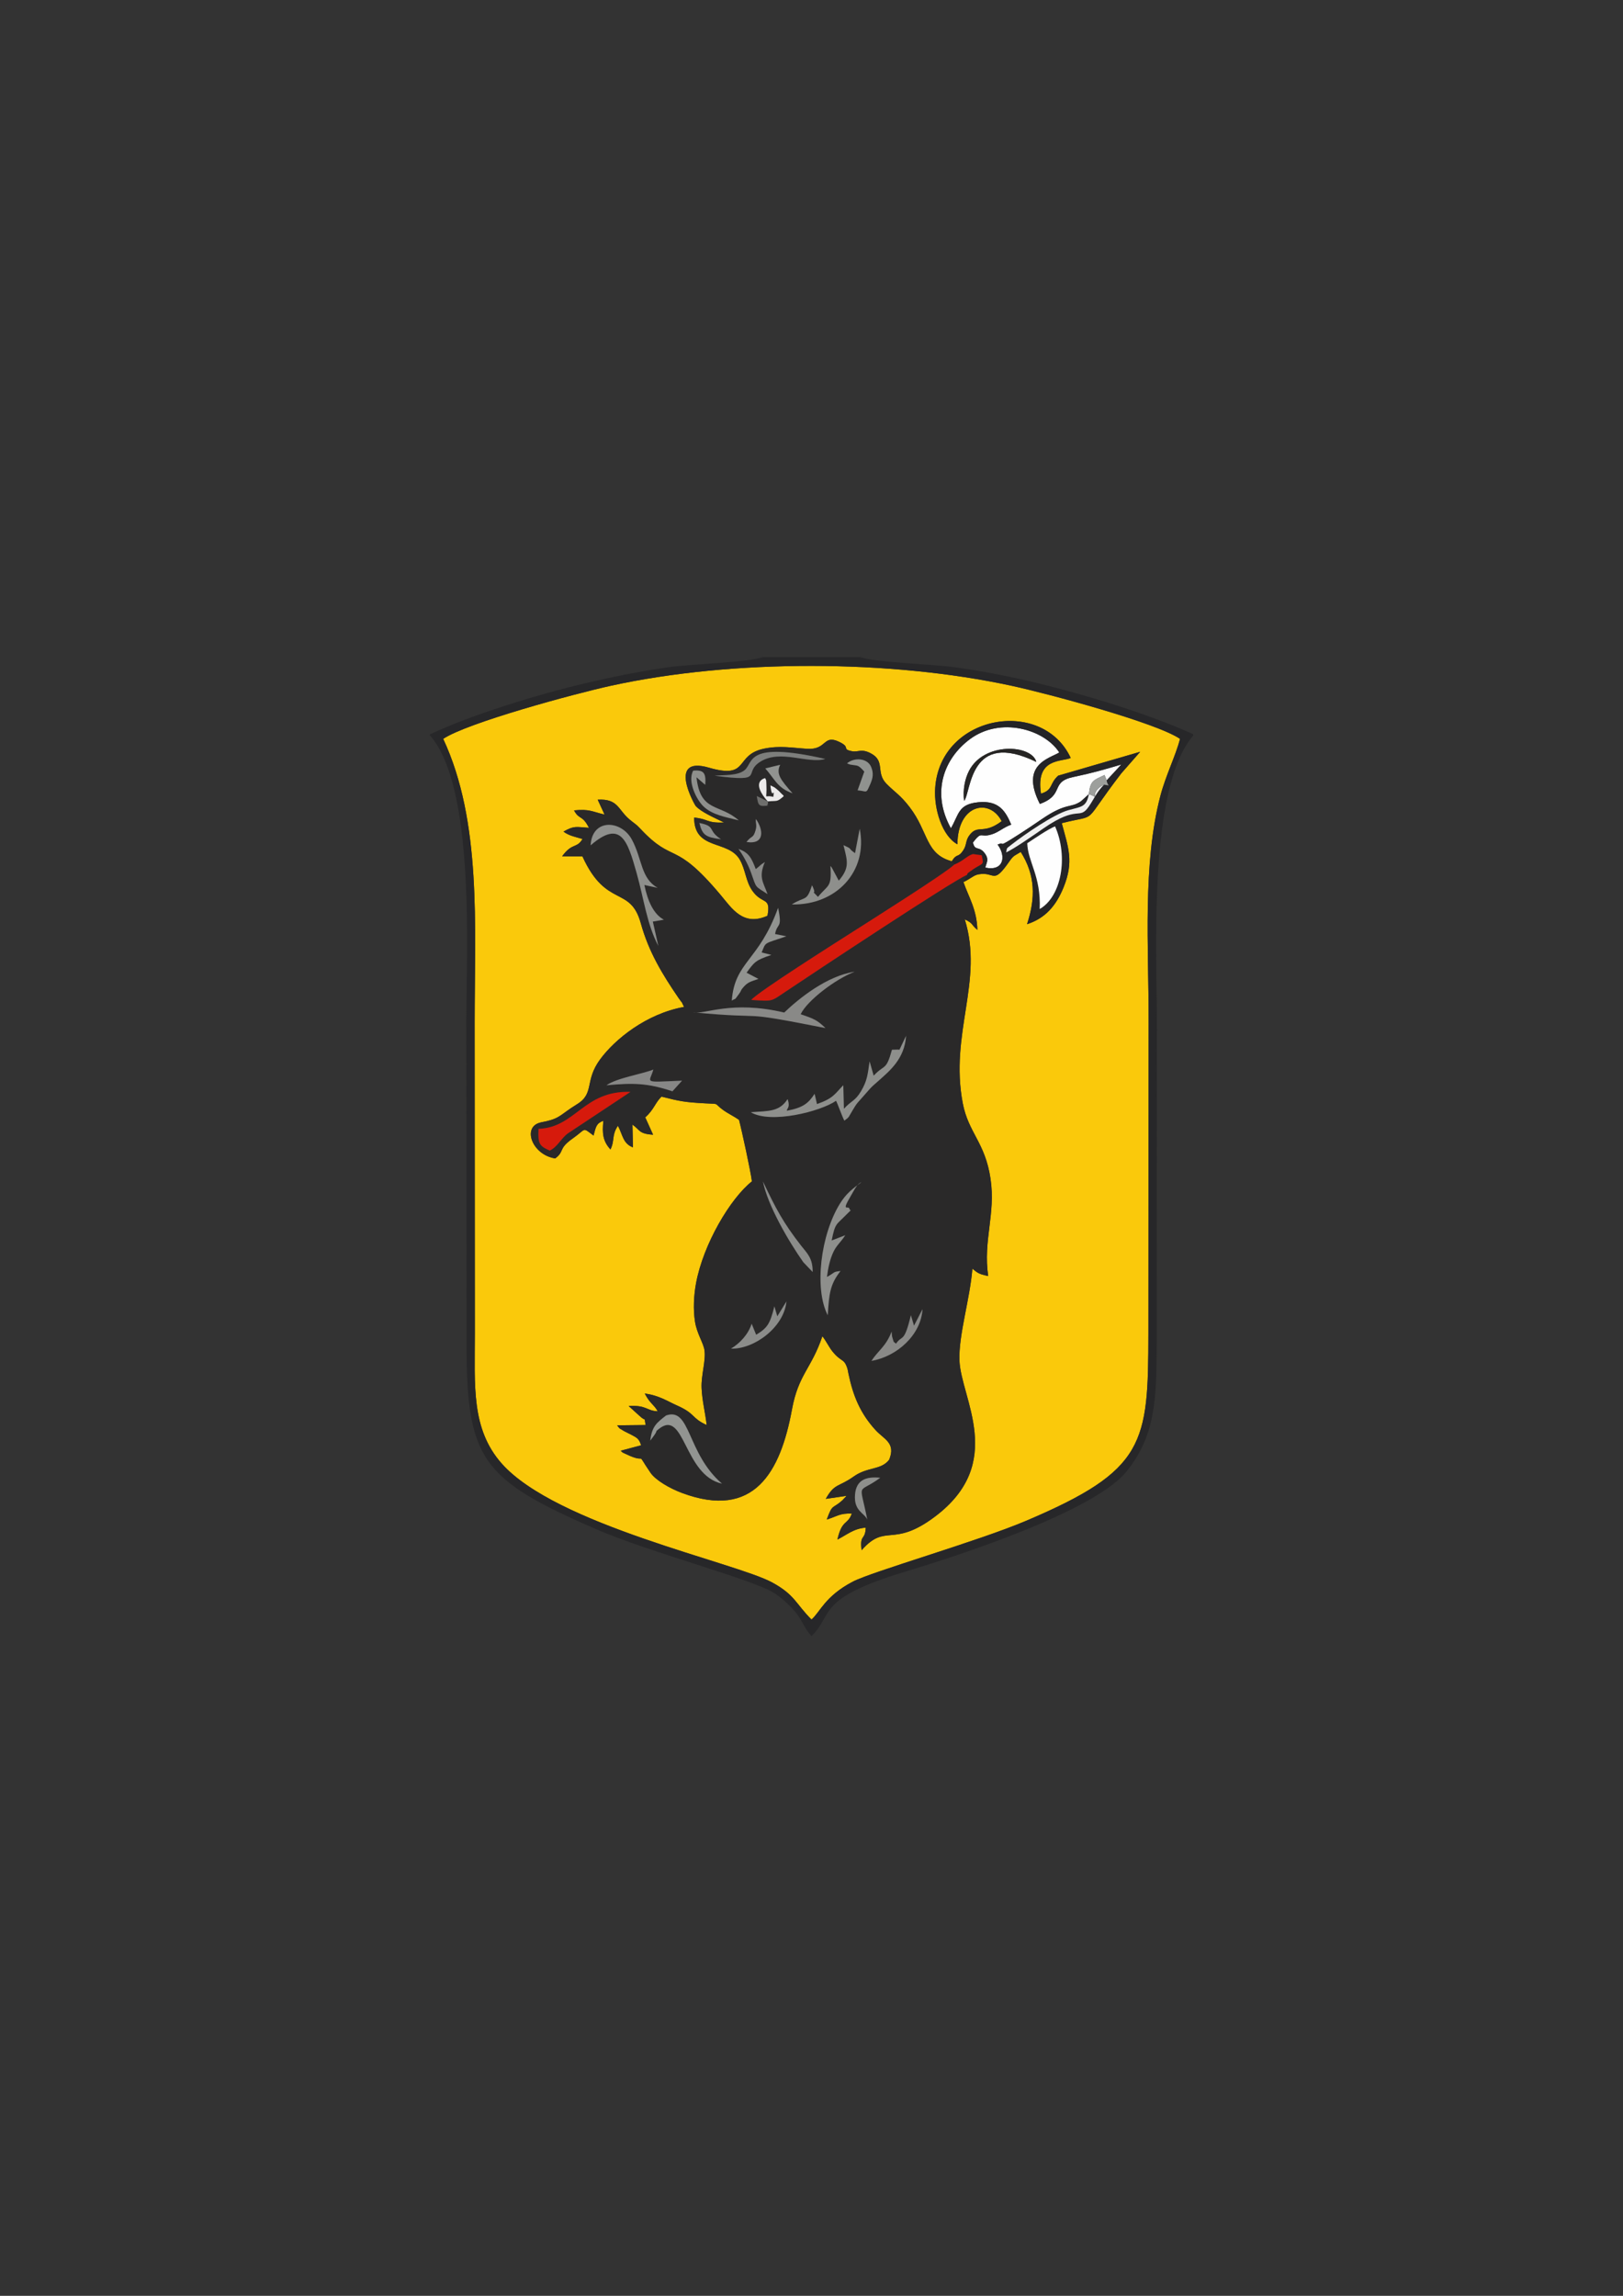 <?xml version="1.0" encoding="UTF-8"?>
<!DOCTYPE svg PUBLIC "-//W3C//DTD SVG 1.1//EN" "http://www.w3.org/Graphics/SVG/1.1/DTD/svg11.dtd">
<!-- Creator: CorelDRAW X5 -->
<svg xmlns="http://www.w3.org/2000/svg" xml:space="preserve" width="210mm" height="297mm" style="shape-rendering:geometricPrecision; text-rendering:geometricPrecision; image-rendering:optimizeQuality; fill-rule:evenodd; clip-rule:evenodd"
viewBox="0 0 210 297"
 xmlns:xlink="http://www.w3.org/1999/xlink">
 <rect x="0" y="0" width="210" height="297" fill="#333333" stroke="none"/>
 <defs>
  <style type="text/css">
   <![CDATA[
    .fil4 {fill:#242427}
    .fil14 {fill:#262524}
    .fil2 {fill:#272729}
    .fil1 {fill:#2A2929}
    .fil19 {fill:#6E6E6C}
    .fil12 {fill:#7D7E7C}
    .fil11 {fill:#878786}
    .fil7 {fill:#898987}
    .fil13 {fill:#8B8C8A}
    .fil6 {fill:#8E8F8C}
    .fil18 {fill:#8F8F8E}
    .fil15 {fill:#90928F}
    .fil8 {fill:#919390}
    .fil9 {fill:#929491}
    .fil17 {fill:#9D9F9C}
    .fil5 {fill:#D61A0C}
    .fil16 {fill:#ECEBEB}
    .fil10 {fill:#F0F0F0}
    .fil0 {fill:#FAC90B}
    .fil3 {fill:#FEFEFE}
   ]]>
  </style>
 </defs>
 <g id="Layer_x0020_1">
  <g id="_763315112">
   <path id="_763312976" class="fil0" d="M124.658 114.105c0.672,1.961 1.727,3.511 1.804,6.193 -0.896,-0.752 -0.467,-0.8 -1.631,-1.363 2.48,7.99 -1.99,14.76 -0.26,23.79 0.737,3.845 2.896,5.057 3.593,9.768 0.679,4.592 -0.984,7.985 -0.303,12.584 -1.236,-0.267 -1.328,-0.377 -2.045,-0.948 -0.32,3.949 -1.788,8.564 -1.676,11.846 0.168,4.909 6.111,13.258 -3.18,20.235 -5.489,4.123 -6.336,0.752 -9.479,4.339 -0.271,-2.148 0.463,-1.194 0.537,-2.922 -1.585,0.121 -2.398,0.904 -3.667,1.541 0.6,-2.652 1.341,-1.858 1.857,-3.36 -1.553,-0.064 -1.825,0.334 -3.235,0.768 0.764,-2.094 0.696,-1.309 2.013,-2.477l0.553 -0.588 -2.695 0.393c1.144,-2.047 1.628,-1.481 3.623,-2.898 1.793,-1.273 3.522,-0.799 4.576,-2.158 0.903,-2.192 -0.664,-2.649 -1.749,-3.834 -1.992,-2.175 -2.928,-4.46 -3.523,-7.351 -0.025,-0.12 -0.086,-0.484 -0.121,-0.598 -0.447,-1.421 -0.791,-0.773 -1.989,-2.297 -0.399,-0.507 -0.794,-1.325 -1.255,-1.903 -1.419,4.204 -3.098,4.921 -3.933,9.462 -1.492,8.117 -4.894,14.302 -14.243,10.807 -1.583,-0.592 -3.405,-1.645 -4.072,-2.622 -2.11,-3.095 -0.15,-0.95 -3.19,-2.415 -0.538,-0.26 -0.298,-0.089 -0.654,-0.422l2.634 -0.702c-0.257,-0.903 -0.615,-1.005 -1.273,-1.37 -0.17,-0.094 -0.846,-0.412 -0.95,-0.48 -0.904,-0.585 -0.331,-0.086 -0.878,-0.734l3.696 -0.039c-0.277,-1.284 0.212,-0.243 -0.828,-1.212l-1.374 -1.247c2.34,-0.148 2.295,0.626 3.762,0.684 -0.504,-0.908 -0.982,-0.964 -1.68,-2.298 1.841,0.234 2.981,1.018 4.123,1.521 2.514,1.108 1.826,1.601 3.889,2.556 -0.191,-1.664 -0.582,-3.106 -0.658,-4.797 -0.073,-1.623 0.564,-3.513 0.376,-4.875 -0.13,-0.94 -0.983,-2.14 -1.228,-3.701 -0.253,-1.604 -0.155,-3.405 0.132,-4.965 0.935,-5.069 4.438,-10.98 7.231,-13.188 -0.159,-1.301 -1.323,-6.662 -1.669,-7.959 -0.603,-0.423 -1.461,-0.846 -1.987,-1.222 -1.39,-0.993 -0.354,-0.804 -2.372,-0.912 -2.604,-0.14 -3.289,-0.261 -5.663,-0.868 -0.804,0.731 -0.992,1.715 -2.112,2.679l1.016 2.247c-1.87,-0.114 -1.68,-0.618 -2.672,-1.31l0.065 2.949c-1.294,-0.5 -1.303,-1.581 -1.942,-2.798 -0.843,1.237 -0.383,1.886 -0.966,3.067 -0.963,-1.063 -1.096,-2.029 -0.916,-3.714 -0.892,0.332 -0.956,0.708 -1.273,1.913 -1.508,-1.11 -0.875,-0.906 -2.662,0.353 -1.998,1.407 -1.013,1.639 -2.297,2.607 -2.932,-0.451 -4.246,-3.911 -2.08,-4.597 0.338,-0.107 0.533,-0.115 0.881,-0.197 1.911,-0.446 1.893,-0.909 4.016,-2.213 2.315,-1.422 0.928,-3.003 2.999,-5.815 1.909,-2.593 5.959,-5.891 10.849,-6.777 -0.512,-1.071 -0.025,-0.155 -0.748,-1.216 -2.036,-2.99 -3.806,-5.857 -4.849,-9.623 -1.355,-4.894 -4.47,-1.875 -7.542,-8.626l-2.634 -0.016c1.3,-1.804 1.894,-0.977 2.637,-2.245 -0.805,-0.245 -1.76,-0.409 -2.458,-0.957 1.414,-0.786 1.569,-0.6 3.293,-0.487 -0.865,-1.724 -1.251,-0.982 -1.929,-2.256 2.058,-0.201 2.334,0.174 3.947,0.539l-0.885 -1.923c2.667,-0.147 2.595,1.293 4.152,2.587 0.705,0.586 0.769,0.535 1.334,1.139 4.423,4.734 4.317,1.324 10.433,8.617 1.456,1.736 2.9,4.086 6.048,2.674 0.471,-2.536 -0.662,-1.385 -1.962,-3.24 -0.861,-1.228 -0.871,-2.723 -1.62,-4.017 -1.507,-2.603 -5.912,-1.149 -5.906,-5.443 1.841,0.162 1.618,0.749 3.872,0.632 -1.284,-0.622 -3.015,-1.372 -3.695,-2.162 -0.085,-0.098 -3.745,-6.518 1.729,-4.93 5.358,1.554 3.214,-1.666 7.176,-2.466 2.024,-0.409 3.567,-0.099 5.535,0.026 2.564,0.163 2.054,-1.865 4.082,-0.929 1.691,0.78 0.266,0.954 1.751,1.247 0.751,0.148 1.164,-0.373 2.375,0.253 1.978,1.024 0.613,2.49 2.062,3.958 1.094,1.109 1.773,1.428 2.988,3.01 2.473,3.218 2.023,6.085 5.459,7.011 0.69,-1.113 0.795,-0.363 1.494,-1.429 0.49,-0.747 0.234,-1.241 0.85,-2.013 1.068,-1.34 1.746,0.039 4.113,-1.742 -1.571,-3.034 -5.702,-2.188 -5.727,2.99 -1.968,-1.074 -3.053,-4.543 -2.878,-7.252 0.614,-9.523 13.857,-11.821 17.538,-3.92 -1.135,0.532 -4.577,-0.058 -3.847,4.622 1.603,-0.492 1.042,-1.254 2.224,-2.328l10.613 -3.09 -2.441 2.785c-5.354,6.947 -2.71,5.179 -7.708,6.449 0.846,3.156 1.593,4.949 0.232,8.306 -0.959,2.366 -2.355,3.996 -4.723,4.762 1.112,-3.409 1.085,-6.337 -0.816,-9.346 -0.924,0.579 -0.896,0.403 -1.559,1.348 -2.06,2.936 -1.764,1.178 -3.889,1.546 -0.673,0.117 -1.054,0.595 -1.97,1zm-67.313 -18.522c4.999,10.683 4.07,24.192 4.073,36.689 0.004,13.406 0.024,26.811 0.023,40.217 -0,6.779 -0.494,12.33 3.453,16.818 7.021,7.982 30.275,12.821 35.033,15.418 2.935,1.602 3.023,2.739 5.073,4.788 1.123,-0.977 1.74,-3.008 5.324,-4.89 2.515,-1.321 16.188,-5.223 22.453,-7.884 15.435,-6.554 15.796,-9.962 15.811,-24.25 0.013,-13.523 0.002,-27.047 0.03,-40.569 0.019,-9.28 -0.798,-20.114 1.525,-28.964 0.71,-2.704 1.959,-5.122 2.541,-7.372 -3.153,-2.119 -17.105,-5.849 -21.733,-6.854 -15.748,-3.419 -36.101,-3.465 -51.867,-0.025 -4.675,1.02 -18.59,4.777 -21.739,6.879z"/>
   <path id="_763312544" class="fil1" d="M112.217 196.58c-0.388,-0.888 -1.775,-1.098 -1.583,-3.264 0.164,-1.853 1.406,-2.336 3.261,-2.142 -3.021,2.217 -2.701,0.271 -1.678,5.405zm-28.08 -10.212c0.223,-1.901 0.87,-2.323 2.039,-3.25 3.203,-1.139 2.654,4.874 7.24,8.813 -4.945,-1.07 -4.816,-9.727 -8.152,-7.088 -0.607,0.48 -0.082,0.083 -0.621,0.84l-0.506 0.685zm28.619 -10.315c0.856,-1.327 1.904,-1.888 2.605,-3.786 0.023,0.115 0.044,0.569 0.07,0.65 0.318,1.011 0.081,0.493 0.505,0.915 0.812,-1.215 1.037,0.015 1.924,-3.689l0.406 1.356 1.099 -2.143c-0.193,3.355 -3.327,6.139 -6.608,6.696zm-18.174 -1.583c1.143,-0.681 2.247,-1.852 2.672,-3.224l0.583 1.43c1.441,-0.885 1.786,-1.368 2.361,-3.68l0.375 1.29 1.186 -1.924c-0.324,3.344 -4.165,6.192 -7.178,6.108zm4.136 -21.628c1.659,3.505 2.612,5.323 4.93,8.297 0.777,0.997 1.521,1.608 1.501,3.414l-1.207 -1.265c-1.915,-2.714 -4.621,-7.366 -5.224,-10.446zm8.889 7.638l1.758 -0.68c-0.583,0.924 -1.088,1.245 -1.517,2.13 -0.45,0.928 -0.704,2.103 -0.85,3.269 1.18,-0.653 0.694,-0.641 1.758,-0.773 -1.335,1.702 -1.489,2.888 -1.652,5.729 -1.789,-3.475 -0.9,-10.45 1.574,-14.439 0.827,-1.333 1.605,-1.899 2.78,-2.78 -0.571,0.218 -0.91,0.989 -1.362,1.755 -1.337,2.264 -0.285,1.164 -0.179,1.71 0.081,0.416 0.559,-0.266 -0.426,0.75 -1.287,1.326 -1.421,1.016 -1.884,3.33zm-36.474 -11.633c-1.326,-0.593 -1.547,-0.858 -1.45,-2.812 4.824,-0.177 5.817,-4.982 11.894,-4.782l-8.095 5.366c-0.883,0.644 -1.366,1.772 -2.349,2.227zm17.118 -9.047l-1.243 1.379c-3.217,-1.08 -5.099,-1.105 -8.539,-0.781 1.335,-0.951 4.66,-1.457 6.071,-2.035 -0.521,1.802 -1.474,1.65 3.711,1.437zm20.996 5.176c-0.325,-0.634 -0.862,-2.183 -1.072,-2.574 -2.016,1.396 -8.466,3.025 -11.033,1.482 2.438,-0.17 3.7,-0.073 4.761,-1.694 0.407,1.158 -0.177,1.228 -0.078,1.502 2.105,-0.399 2.785,-0.981 3.574,-2.19l0.306 1.327c2.147,-0.752 2.304,-1.31 3.406,-2.438l0.079 3.048c1.026,-1.121 1.439,-0.966 2.221,-2.284 0.815,-1.372 0.859,-2.183 1.102,-3.848l0.53 1.851c1.412,-1.53 1.597,-0.56 2.366,-3.358l0.817 -0.02c0.019,0.002 0.103,0.029 0.153,0.02l0.857 -1.804c-0.203,2.999 -2.111,4.523 -3.606,5.856 -0.492,0.439 -0.737,0.629 -1.093,1.019l-1.151 1.306c-0.611,0.668 -0.592,0.675 -1.055,1.431 -0.602,0.984 -0.372,0.834 -1.087,1.368zm-5.654 -13.767c1.727,0.582 2.152,0.759 3.212,1.791 -12.139,-2.403 -6.722,-1.05 -17.115,-2.04 1.488,0.328 4.871,-1.598 11.781,0.03 1.849,-1.779 5.515,-4.755 9.112,-5.279 -2.421,0.914 -6.115,3.685 -6.99,5.498zm-3.308 -10.38l1.462 0.296c-2.99,1.032 -2.604,0.664 -3.2,2.093l1.256 0.316c-2.074,0.694 -2.194,0.922 -3.207,2.301l1.536 0.803c-0.998,0.35 -1.345,0.389 -1.941,1.063 -0.437,0.495 -0.214,0.391 -0.553,0.849 -0.737,0.992 -0.28,0.471 -0.953,0.895 0.385,-5.061 3.481,-5.05 5.993,-12.004 0.58,2.812 -0.11,1.852 -0.393,3.388zm2.164 -3.825c1.775,-1.126 1.908,-0.281 2.62,-2.483 0.789,1.675 -0.434,0.244 0.768,1.508 1.337,-1.625 1.794,-1.181 1.609,-4.003 0.064,0.071 0.145,0.168 0.181,0.223l0.899 1.68c1.445,-1.682 1.124,-2.541 0.611,-4.592 1.369,0.625 0.374,0.251 1.495,1.036l0.603 -3.157c1.098,5.503 -3.033,9.916 -8.787,9.789zm-3.143 -1.338c-1.665,-1.096 -1.392,-0.67 -2.119,-2.742 -0.444,-1.264 -1.178,-2.477 -1.637,-3.106 1.272,0.476 1.645,1.036 2.232,2.613 0.63,-0.454 0.462,-0.468 1.186,-0.917 -0.864,1.994 -0.191,2.631 0.338,4.152zm-22.887 -6.309c0.192,-3.528 3.974,-3.282 5.337,-0.745 1.367,2.544 1.132,5.004 3.34,6.245l-1.722 -0.37c0.434,2.135 1.228,3.803 2.521,4.491l-1.427 0.241 0.71 3.148c-1.501,-2.878 -1.836,-5.989 -2.816,-9.463 -1.165,-4.129 -2.033,-6.946 -5.943,-3.548zm16.871 -0.788c-1.944,-0.257 -2.416,-0.508 -2.796,-2.101 2.222,0.439 0.973,0.918 2.796,2.101zm3.297 0.354c0.699,-0.896 0.85,-0.413 1.168,-1.487 0.218,-0.738 -0.021,-0.951 0.053,-1.476 0.958,1.347 1.19,3.345 -1.221,2.964zm2.755 -5.249c0.158,0.622 -0.508,0.64 0.198,0.525 -1.374,0.159 -1.424,0.084 -1.619,-1.217l1.421 0.691zm0 0l-0.315 -0.361c-1.831,-2.318 -0.029,-2.647 -0.025,-2.65 0.151,0.361 0.125,0.053 0.158,0.739 0.116,2.364 -0.435,1.343 0.9,1.686 0.193,-1.52 -0.149,0.705 -0.377,-1.492 0.673,0.34 0.496,0.219 1.064,0.705l0.506 0.512c0.023,-0.056 0.106,0.118 0.158,0.178 -0.909,0.794 -0.778,0.563 -2.068,0.683zm-3.763 2.45c-1.693,-0.433 -3.421,-0.696 -4.584,-1.83 -0.862,-0.84 -2.081,-3.207 -1.304,-4.6 1.431,-0.132 1.662,0.366 1.557,1.835l-1.132 -0.978c0.5,4.578 2.973,3.364 5.462,5.572zm5.366 -7.187c-0.57,1.174 0.053,1.93 1.599,3.689 -1.962,-0.691 -2.265,-1.796 -3.523,-3.22l1.924 -0.469zm11.666 2.479c-0.594,1.353 -0.362,0.933 -1.646,0.822l0.865 -2.422c-0.884,-0.976 -0.804,-0.711 -1.857,-0.916l-0.379 -0.143c0.874,-0.785 2.626,-0.729 3.117,0.449 0.335,0.802 0.248,1.417 -0.1,2.21zm-20.153 -1.068c1.196,-0.106 2.997,0.031 3.896,-0.726 1.179,-0.992 0.082,-3.795 10.429,-1.443 -2.223,0.684 -5.786,-1.284 -8.394,0.349 -2.379,1.49 0.825,2.716 -5.932,1.82zm32.198 13.757l0.449 -0.916c-1.682,0.636 -20.132,12.864 -23.414,15.067 -2.002,1.343 -1.638,1.281 -4.484,1.1 0.804,-1.01 10.989,-7.442 13.047,-8.76 2.239,-1.433 11.955,-7.547 13.228,-8.752l-0.33 -0.426c-3.436,-0.926 -2.986,-3.793 -5.459,-7.011 -1.216,-1.582 -1.894,-1.901 -2.988,-3.01 -1.448,-1.468 -0.084,-2.934 -2.062,-3.958 -1.211,-0.626 -1.625,-0.105 -2.375,-0.253 -1.485,-0.293 -0.06,-0.467 -1.751,-1.247 -2.028,-0.936 -1.518,1.092 -4.082,0.929 -1.969,-0.125 -3.511,-0.435 -5.535,-0.026 -3.962,0.8 -1.818,4.02 -7.176,2.466 -5.474,-1.587 -1.814,4.832 -1.729,4.93 0.68,0.79 2.411,1.54 3.695,2.162 -2.254,0.117 -2.031,-0.47 -3.872,-0.632 -0.006,4.294 4.399,2.84 5.906,5.443 0.749,1.294 0.759,2.79 1.62,4.017 1.3,1.855 2.434,0.703 1.962,3.24 -3.148,1.412 -4.593,-0.938 -6.048,-2.674 -6.116,-7.293 -6.01,-3.883 -10.433,-8.617 -0.565,-0.604 -0.629,-0.553 -1.334,-1.139 -1.557,-1.294 -1.484,-2.733 -4.152,-2.587l0.885 1.923c-1.614,-0.365 -1.89,-0.74 -3.947,-0.539 0.679,1.274 1.065,0.531 1.929,2.256 -1.723,-0.113 -1.879,-0.299 -3.293,0.487 0.698,0.548 1.653,0.712 2.458,0.957 -0.743,1.268 -1.338,0.441 -2.637,2.245l2.634 0.016c3.072,6.752 6.187,3.732 7.542,8.626 1.043,3.766 2.813,6.633 4.849,9.623 0.722,1.061 0.236,0.145 0.748,1.216 -4.89,0.886 -8.94,4.184 -10.849,6.777 -2.071,2.812 -0.685,4.393 -2.999,5.815 -2.123,1.304 -2.105,1.767 -4.016,2.213 -0.349,0.082 -0.543,0.09 -0.881,0.197 -2.167,0.686 -0.853,4.146 2.08,4.597 1.284,-0.968 0.299,-1.2 2.297,-2.607 1.787,-1.259 1.153,-1.463 2.662,-0.353 0.317,-1.204 0.381,-1.58 1.273,-1.913 -0.179,1.685 -0.047,2.651 0.916,3.714 0.583,-1.181 0.122,-1.83 0.966,-3.067 0.638,1.218 0.647,2.298 1.942,2.798l-0.065 -2.949c0.992,0.692 0.802,1.196 2.672,1.31l-1.016 -2.247c1.12,-0.964 1.308,-1.948 2.112,-2.679 2.373,0.606 3.058,0.728 5.663,0.868 2.018,0.108 0.982,-0.081 2.372,0.912 0.526,0.376 1.384,0.799 1.987,1.222 0.347,1.296 1.511,6.657 1.669,7.959 -2.793,2.209 -6.296,8.119 -7.231,13.188 -0.288,1.559 -0.385,3.361 -0.132,4.965 0.246,1.561 1.099,2.762 1.228,3.701 0.188,1.362 -0.449,3.252 -0.376,4.875 0.076,1.691 0.467,3.133 0.658,4.797 -2.063,-0.955 -1.375,-1.448 -3.889,-2.556 -1.141,-0.503 -2.282,-1.287 -4.123,-1.521 0.698,1.334 1.175,1.39 1.68,2.298 -1.467,-0.058 -1.422,-0.832 -3.762,-0.684l1.374 1.247c1.04,0.969 0.551,-0.072 0.828,1.212l-3.696 0.039c0.547,0.648 -0.026,0.15 0.878,0.734 0.104,0.067 0.781,0.386 0.95,0.48 0.658,0.365 1.016,0.467 1.273,1.37l-2.634 0.702c0.357,0.332 0.116,0.162 0.654,0.422 3.04,1.466 1.08,-0.68 3.19,2.415 0.666,0.977 2.488,2.03 4.072,2.622 9.349,3.495 12.751,-2.689 14.243,-10.807 0.835,-4.542 2.514,-5.258 3.933,-9.462 0.461,0.578 0.856,1.396 1.255,1.903 1.198,1.524 1.542,0.875 1.989,2.297 0.036,0.113 0.097,0.477 0.121,0.598 0.596,2.891 1.531,5.176 3.523,7.351 1.085,1.184 2.652,1.642 1.749,3.834 -1.054,1.359 -2.783,0.884 -4.576,2.158 -1.996,1.417 -2.479,0.851 -3.623,2.898l2.695 -0.393 -0.553 0.588c-1.316,1.168 -1.249,0.384 -2.013,2.477 1.41,-0.434 1.683,-0.832 3.235,-0.768 -0.517,1.502 -1.257,0.708 -1.857,3.36 1.268,-0.637 2.082,-1.419 3.667,-1.541 -0.074,1.728 -0.808,0.775 -0.537,2.922 3.143,-3.587 3.99,-0.216 9.479,-4.339 9.29,-6.977 3.348,-15.326 3.18,-20.235 -0.113,-3.282 1.356,-7.897 1.676,-11.846 0.717,0.57 0.809,0.681 2.045,0.948 -0.68,-4.599 0.983,-7.992 0.303,-12.584 -0.697,-4.711 -2.856,-5.923 -3.593,-9.768 -1.73,-9.031 2.74,-15.8 0.26,-23.79 1.164,0.564 0.735,0.612 1.631,1.363 -0.078,-2.682 -1.132,-4.232 -1.804,-6.193z"/>
   <path id="_763315448" class="fil2" d="M57.344 95.583c3.149,-2.102 17.064,-5.859 21.739,-6.879 15.766,-3.439 36.119,-3.394 51.867,0.025 4.628,1.005 18.58,4.734 21.733,6.854 -0.581,2.25 -1.831,4.668 -2.541,7.372 -2.324,8.85 -1.506,19.683 -1.525,28.964 -0.028,13.523 -0.017,27.047 -0.03,40.569 -0.014,14.288 -0.376,17.696 -15.811,24.25 -6.266,2.66 -19.938,6.563 -22.453,7.884 -3.584,1.882 -4.2,3.914 -5.324,4.89 -2.049,-2.049 -2.138,-3.186 -5.073,-4.788 -4.758,-2.597 -28.012,-7.436 -35.033,-15.418 -3.948,-4.488 -3.453,-10.039 -3.453,-16.818 0,-13.405 -0.019,-26.811 -0.023,-40.217 -0.004,-12.497 0.926,-26.006 -4.073,-36.689zm-1.733 -0.567l0 0.095c5.937,6.696 4.722,28.321 4.726,36.808 0.007,13.876 0.026,27.752 0.025,41.628 -0.002,15.237 1.833,17.793 16.817,24.297 6.729,2.921 20.04,6.433 22.871,8.17 0.957,0.587 1.945,1.469 2.816,2.467 0.854,0.978 1.175,2.137 2.134,3.174 2.927,-2.836 0.469,-4.819 12.142,-8.339 6.952,-2.096 24.473,-7.793 28.636,-12.975 3.764,-4.685 3.881,-9.479 3.888,-16.794 0.012,-13.758 0.002,-27.517 0.024,-41.275 0.013,-8.539 -1.208,-30.263 4.699,-37.11l0 -0.184c-5.703,-2.574 -13.617,-5.016 -19.986,-6.566 -3.559,-0.867 -7.246,-1.6 -10.901,-2.096 -2.815,-0.381 -10.379,-0.633 -12.232,-1.316l-12.541 0c-1.825,0.682 -9.376,0.916 -12.204,1.313 -3.734,0.525 -7.345,1.264 -10.915,2.108 -6.061,1.433 -14.669,4.055 -20,6.595z"/>
   <path id="_763313984" class="fil3" d="M124.748 103.611c-0.188,-1.433 0.101,-2.843 0.626,-3.875 1.936,-3.8 8.129,-3.425 8.713,-1.17 -8.709,-4.227 -8.397,3.899 -9.34,5.045zm16.141 -0.876c0.188,-1.779 0.598,-1.782 2.026,-2.476l0.279 0.693 1.896 -2.051c-2.281,0.672 -3.689,1.086 -6.227,1.619 -3.039,0.638 -1.039,2.287 -4.315,3.481 -2.572,-5.074 1.13,-5.845 2.515,-6.654 -1.934,-3.006 -7.61,-4.666 -11.565,-1.725 -3.381,2.514 -5.024,6.903 -2.46,11.529 1.068,-1.847 0.937,-3.111 3.549,-3.368 2.662,-0.262 3.519,1.153 4.257,2.893 -1.023,0.365 -1.583,0.96 -2.505,1.254 -1.596,0.509 -1.212,-0.537 -2.451,1.058 0.271,1.227 0.803,0.317 1.607,1.507 0.494,0.731 0.115,1.168 -0.004,1.743 2.38,0.511 2.727,-1.476 1.587,-2.98 1.214,-0.492 -0.385,0.695 2.75,-1.31 1.025,-0.655 1.997,-1.313 2.97,-1.979 3.245,-2.22 3.695,-1.353 5.086,-2.327l1.005 -0.908z"/>
   <path id="_763312016" class="fil4" d="M132.916 109.09c0.977,-0.641 2.623,-1.781 3.596,-2.188 1.745,3.928 0.825,9.091 -1.982,10.693 0.175,-4.271 -1.529,-6.074 -1.614,-8.504zm10.278 -8.138c0.051,0.749 0.703,0.716 -0.347,0.557 -1.057,1.114 -1.204,1.717 -1.955,2.813 -1.289,1.881 -1.313,-0.33 -5.927,2.876 -0.997,0.693 -3.863,2.691 -4.787,3.074 0.19,-0.65 -0.132,-0.355 0.778,-1.063 1.574,-1.225 5.389,-3.873 7.277,-4.396 1.699,-0.471 2.334,-0.386 2.656,-2.076l-1.005 0.908c-1.391,0.974 -1.841,0.107 -5.086,2.327 -0.973,0.666 -1.946,1.323 -2.97,1.979 -3.135,2.006 -1.536,0.818 -2.75,1.31 1.141,1.504 0.794,3.491 -1.587,2.98 0.118,-0.576 0.497,-1.012 0.004,-1.743 -0.804,-1.19 -1.336,-0.28 -1.607,-1.507 1.24,-1.595 0.855,-0.549 2.451,-1.058 0.922,-0.294 1.482,-0.889 2.505,-1.254 -0.738,-1.74 -1.596,-3.155 -4.257,-2.893 -2.612,0.257 -2.48,1.52 -3.549,3.368 -2.564,-4.626 -0.921,-9.015 2.46,-11.529 3.955,-2.941 9.631,-1.282 11.565,1.725 -1.385,0.809 -5.087,1.58 -2.515,6.654 3.275,-1.195 1.275,-2.844 4.315,-3.481 2.538,-0.532 3.947,-0.947 6.227,-1.619l-1.896 2.051zm-20.041 10.466l0.33 0.426c1.192,-0.469 1.761,-1.238 2.434,-1.354l1.103 0.15c0.329,1.469 0.167,0.864 -1.396,2.022 -0.488,0.361 -0.376,0.214 -0.518,0.527l-0.449 0.916c0.915,-0.405 1.297,-0.883 1.97,-1 2.126,-0.368 1.829,1.391 3.889,-1.546 0.663,-0.945 0.635,-0.769 1.559,-1.348 1.9,3.009 1.928,5.937 0.816,9.346 2.368,-0.766 3.764,-2.396 4.723,-4.762 1.361,-3.357 0.614,-5.151 -0.232,-8.306 4.997,-1.269 2.354,0.499 7.708,-6.449l2.441 -2.785 -10.613 3.09c-1.181,1.075 -0.621,1.837 -2.224,2.328 -0.729,-4.679 2.713,-4.09 3.847,-4.622 -3.681,-7.901 -16.924,-5.602 -17.538,3.92 -0.175,2.71 0.91,6.178 2.878,7.252 0.026,-5.179 4.157,-6.024 5.727,-2.99 -2.367,1.78 -3.045,0.402 -4.113,1.742 -0.615,0.772 -0.36,1.266 -0.85,2.013 -0.699,1.065 -0.803,0.316 -1.494,1.429z"/>
   <path id="_763314008" class="fil5" d="M123.483 111.845c-1.273,1.205 -10.989,7.318 -13.228,8.752 -2.058,1.317 -12.243,7.75 -13.047,8.76 2.846,0.181 2.483,0.243 4.484,-1.1 3.281,-2.202 21.732,-14.431 23.414,-15.067 0.142,-0.313 0.03,-0.166 0.518,-0.527 1.563,-1.158 1.725,-0.553 1.396,-2.022l-1.103 -0.15c-0.673,0.116 -1.242,0.884 -2.434,1.354z"/>
   <path id="_763310960" class="fil3" d="M132.916 109.09c0.085,2.431 1.789,4.233 1.614,8.504 2.807,-1.601 3.727,-6.765 1.982,-10.693 -0.973,0.408 -2.619,1.547 -3.596,2.188z"/>
   <path id="_763313024" class="fil6" d="M109.247 144.976c0.715,-0.533 0.484,-0.384 1.087,-1.368 0.463,-0.756 0.445,-0.763 1.055,-1.431l1.151 -1.306c0.356,-0.39 0.601,-0.58 1.093,-1.019 1.494,-1.333 3.402,-2.856 3.606,-5.856l-0.857 1.804c-0.051,0.009 -0.134,-0.018 -0.153,-0.02l-0.817 0.02c-0.769,2.797 -0.955,1.827 -2.366,3.358l-0.53 -1.851c-0.243,1.665 -0.287,2.476 -1.102,3.848 -0.782,1.317 -1.195,1.163 -2.221,2.284l-0.079 -3.048c-1.103,1.127 -1.26,1.686 -3.406,2.438l-0.306 -1.327c-0.789,1.208 -1.469,1.791 -3.574,2.19 -0.099,-0.273 0.485,-0.344 0.078,-1.502 -1.062,1.621 -2.323,1.524 -4.761,1.694 2.566,1.542 9.017,-0.086 11.033,-1.482 0.21,0.392 0.747,1.94 1.072,2.574z"/>
   <path id="_763311656" class="fil7" d="M103.594 131.209c0.875,-1.813 4.569,-4.584 6.99,-5.498 -3.597,0.524 -7.263,3.5 -9.112,5.279 -6.91,-1.629 -10.294,0.298 -11.781,-0.03 10.393,0.989 4.976,-0.364 17.115,2.04 -1.06,-1.032 -1.485,-1.209 -3.212,-1.791z"/>
   <path id="_763310648" class="fil5" d="M71.133 148.846c0.983,-0.456 1.466,-1.584 2.349,-2.227l8.095 -5.366c-6.078,-0.2 -7.07,4.605 -11.894,4.782 -0.097,1.954 0.124,2.219 1.45,2.812z"/>
   <path id="_763315232" class="fil6" d="M107.607 160.479c0.463,-2.314 0.597,-2.004 1.884,-3.33 0.985,-1.015 0.507,-0.334 0.426,-0.75 -0.106,-0.545 -1.158,0.554 0.179,-1.71 0.452,-0.766 0.792,-1.537 1.362,-1.755 -1.175,0.881 -1.954,1.447 -2.78,2.78 -2.474,3.989 -3.363,10.965 -1.574,14.439 0.163,-2.842 0.317,-4.027 1.652,-5.729 -1.064,0.132 -0.578,0.12 -1.758,0.773 0.145,-1.166 0.4,-2.341 0.85,-3.269 0.429,-0.885 0.933,-1.206 1.517,-2.13l-1.758 0.68z"/>
   <path id="_763315928" class="fil6" d="M82.363 112.905c0.98,3.473 1.315,6.585 2.816,9.463l-0.71 -3.148 1.427 -0.241c-1.292,-0.689 -2.087,-2.356 -2.521,-4.491l1.722 0.37c-2.208,-1.241 -1.973,-3.701 -3.34,-6.245 -1.363,-2.537 -5.145,-2.783 -5.337,0.745 3.91,-3.398 4.778,-0.582 5.943,3.548z"/>
   <path id="_763313624" class="fil6" d="M110.634 110.372c-1.121,-0.784 -0.126,-0.41 -1.495,-1.036 0.513,2.05 0.834,2.91 -0.611,4.592l-0.899 -1.68c-0.036,-0.055 -0.117,-0.152 -0.181,-0.223 0.185,2.822 -0.272,2.378 -1.609,4.003 -1.202,-1.264 0.021,0.167 -0.768,-1.508 -0.712,2.203 -0.845,1.358 -2.62,2.483 5.754,0.126 9.885,-4.286 8.787,-9.789l-0.603 3.157z"/>
   <path id="_763311512" class="fil8" d="M100.286 120.829c0.283,-1.535 0.973,-0.576 0.393,-3.388 -2.512,6.954 -5.607,6.943 -5.993,12.004 0.673,-0.423 0.216,0.098 0.953,-0.895 0.339,-0.457 0.116,-0.354 0.553,-0.849 0.596,-0.674 0.943,-0.713 1.941,-1.063l-1.536 -0.803c1.013,-1.379 1.133,-1.607 3.207,-2.301l-1.256 -0.316c0.596,-1.429 0.21,-1.061 3.2,-2.093l-1.462 -0.296z"/>
   <path id="_763314656" class="fil9" d="M84.643 185.683c0.538,-0.757 0.013,-0.36 0.621,-0.84 3.337,-2.638 3.207,6.018 8.152,7.088 -4.587,-3.939 -4.038,-9.952 -7.24,-8.813 -1.169,0.926 -1.816,1.349 -2.039,3.25l0.506 -0.685z"/>
   <path id="_763314224" class="fil7" d="M112.756 176.052c3.281,-0.557 6.415,-3.341 6.608,-6.696l-1.099 2.143 -0.406 -1.356c-0.887,3.704 -1.112,2.474 -1.924,3.689 -0.424,-0.422 -0.187,0.096 -0.505,-0.915 -0.026,-0.081 -0.047,-0.535 -0.07,-0.65 -0.701,1.898 -1.749,2.458 -2.605,3.786z"/>
   <path id="_763317224" class="fil10" d="M140.889 102.735c-0.322,1.69 -0.957,1.606 -2.656,2.076 -1.888,0.523 -5.703,3.171 -7.277,4.396 -0.91,0.709 -0.588,0.413 -0.778,1.063 0.925,-0.383 3.791,-2.381 4.787,-3.074 4.614,-3.206 4.638,-0.995 5.927,-2.876 0.751,-1.096 0.898,-1.699 1.955,-2.813 -0.321,0.16 -0.932,0.458 -1.16,1.129 0,0.683 0.095,0.383 -0.798,0.098z"/>
   <path id="_763316816" class="fil11" d="M88.251 139.8c-5.185,0.213 -4.232,0.364 -3.711,-1.437 -1.411,0.578 -4.737,1.084 -6.071,2.035 3.441,-0.323 5.322,-0.298 8.539,0.781l1.243 -1.379z"/>
   <path id="_763317992" class="fil12" d="M92.459 100.349c6.757,0.896 3.553,-0.33 5.932,-1.82 2.608,-1.633 6.17,0.336 8.394,-0.349 -10.347,-2.352 -9.25,0.451 -10.429,1.443 -0.899,0.756 -2.7,0.619 -3.896,0.726z"/>
   <path id="_763317920" class="fil13" d="M94.582 174.469c3.013,0.084 6.854,-2.764 7.178,-6.108l-1.186 1.924 -0.375 -1.29c-0.575,2.313 -0.92,2.796 -2.361,3.68l-0.583 -1.43c-0.426,1.372 -1.53,2.543 -2.672,3.224z"/>
   <path id="_763315760" class="fil13" d="M103.648 161.138c-2.318,-2.973 -3.27,-4.792 -4.93,-8.297 0.603,3.08 3.309,7.732 5.224,10.446l1.207 1.265c0.021,-1.806 -0.723,-2.417 -1.501,-3.414z"/>
   <path id="_763311296" class="fil6" d="M95.581 106.125c-2.489,-2.208 -4.962,-0.994 -5.462,-5.572l1.132 0.978c0.105,-1.469 -0.126,-1.967 -1.557,-1.835 -0.778,1.393 0.442,3.76 1.304,4.6 1.163,1.134 2.891,1.397 4.584,1.83z"/>
   <path id="_763312328" class="fil14" d="M124.748 103.611c0.943,-1.147 0.631,-9.273 9.34,-5.045 -0.585,-2.255 -6.777,-2.629 -8.713,1.17 -0.526,1.032 -0.815,2.443 -0.626,3.875z"/>
   <path id="_763314152" class="fil15" d="M109.595 98.758l0.379 0.143c1.053,0.205 0.973,-0.06 1.857,0.916l-0.865 2.422c1.284,0.111 1.051,0.53 1.646,-0.822 0.349,-0.793 0.435,-1.408 0.1,-2.21 -0.492,-1.178 -2.243,-1.234 -3.117,-0.449z"/>
   <path id="_763318280" class="fil7" d="M99.308 115.666c-0.529,-1.521 -1.202,-2.158 -0.338,-4.152 -0.724,0.449 -0.555,0.462 -1.186,0.917 -0.588,-1.576 -0.96,-2.137 -2.232,-2.613 0.459,0.629 1.193,1.843 1.637,3.106 0.728,2.072 0.454,1.646 2.119,2.742z"/>
   <path id="_763313144" class="fil6" d="M112.217 196.58c-1.023,-5.135 -1.343,-3.188 1.678,-5.405 -1.855,-0.194 -3.098,0.289 -3.261,2.142 -0.191,2.165 1.196,2.376 1.583,3.264z"/>
   <path id="_763313072" class="fil16" d="M99.344 103.674c1.29,-0.119 1.159,0.112 2.068,-0.683 -0.052,-0.06 -0.135,-0.234 -0.158,-0.178l-0.506 -0.512c-0.568,-0.486 -0.391,-0.365 -1.064,-0.705 0.228,2.197 0.57,-0.029 0.377,1.492 -1.335,-0.342 -0.784,0.679 -0.9,-1.686 -0.034,-0.686 -0.008,-0.379 -0.158,-0.739 -0.004,0.003 -1.806,0.332 0.025,2.65l0.315 0.361z"/>
   <path id="_763316168" class="fil8" d="M99.023 99.407c1.257,1.424 1.561,2.528 3.523,3.22 -1.546,-1.758 -2.168,-2.515 -1.599,-3.689l-1.924 0.469z"/>
   <path id="_763314632" class="fil17" d="M140.889 102.735c0.893,0.285 0.798,0.586 0.798,-0.098 0.228,-0.67 0.839,-0.969 1.16,-1.129 1.051,0.159 0.398,0.192 0.347,-0.557l-0.279 -0.693c-1.428,0.694 -1.838,0.697 -2.026,2.476z"/>
   <path id="_763312304" class="fil13" d="M93.291 108.569c-1.823,-1.183 -0.574,-1.662 -2.796,-2.101 0.38,1.593 0.852,1.844 2.796,2.101z"/>
   <path id="_763318064" class="fil18" d="M96.589 108.923c2.411,0.382 2.179,-1.617 1.221,-2.964 -0.074,0.525 0.165,0.739 -0.053,1.476 -0.318,1.074 -0.469,0.591 -1.168,1.487z"/>
   <path id="_763311248" class="fil19" d="M99.344 103.674l-1.421 -0.691c0.195,1.3 0.245,1.376 1.619,1.217 -0.706,0.115 -0.04,0.096 -0.198,-0.525z"/>
  </g>
 </g>
</svg>
